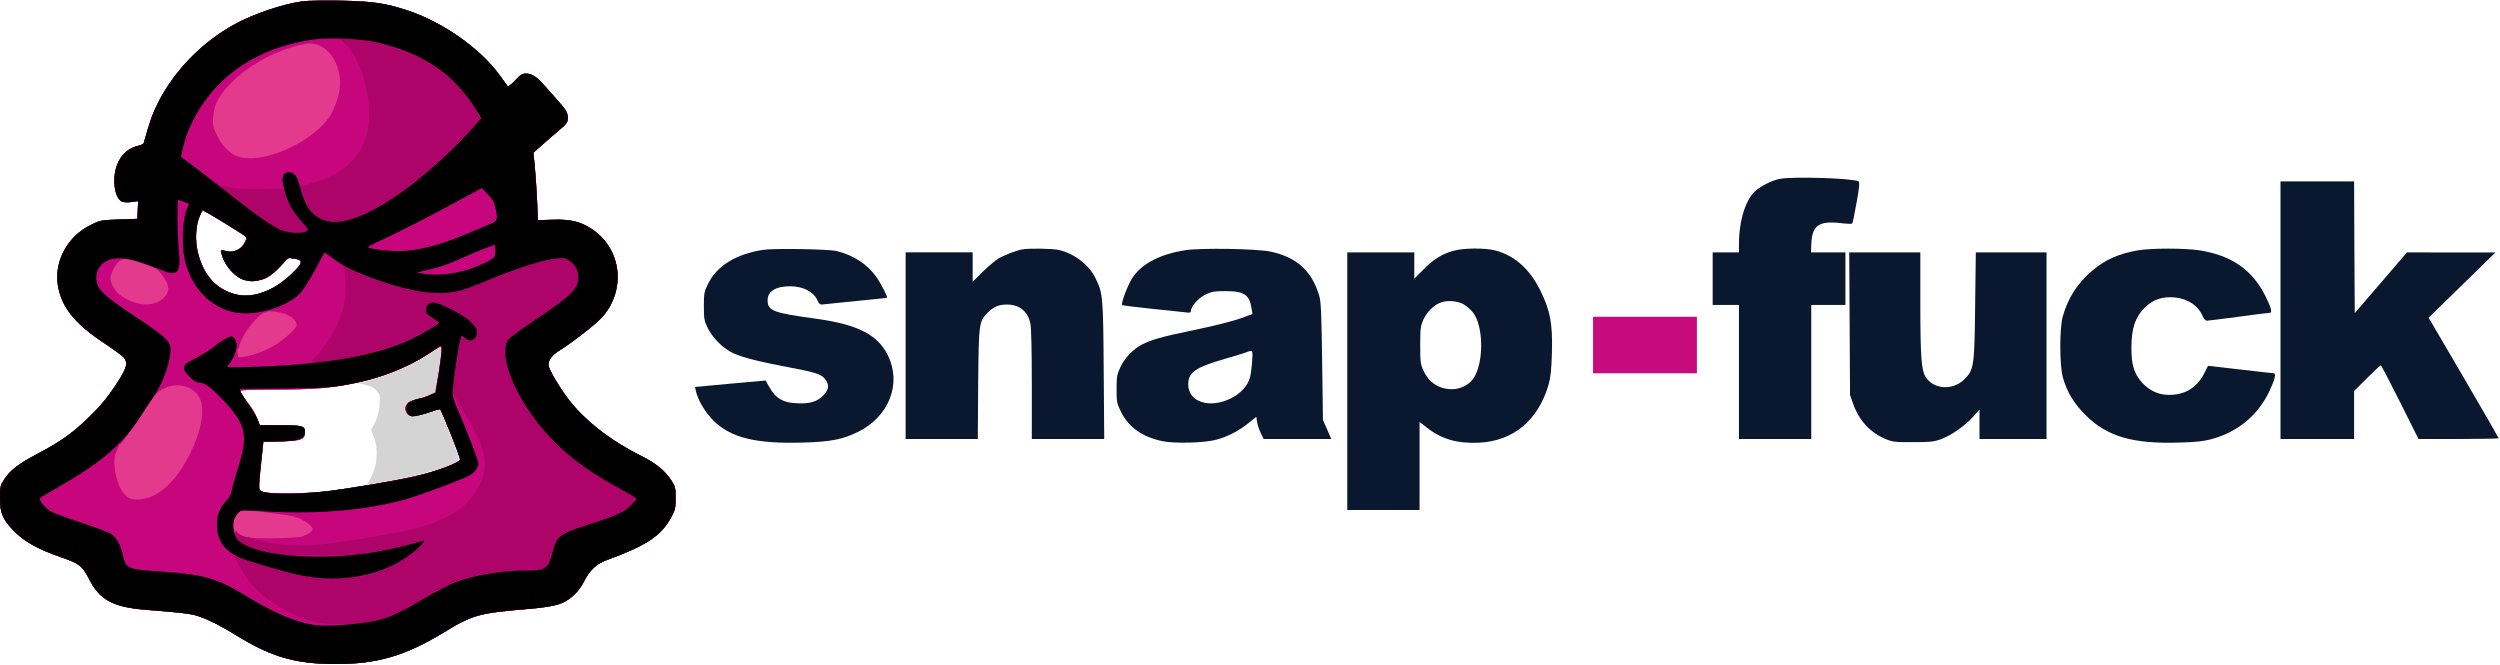 <?xml version="1.0" standalone="no"?>
<!DOCTYPE svg PUBLIC "-//W3C//DTD SVG 20010904//EN"
 "http://www.w3.org/TR/2001/REC-SVG-20010904/DTD/svg10.dtd">
<svg xmlns="http://www.w3.org/2000/svg" version="1.0" width="1902pt" height="506pt" viewBox="0 0 1902 506" preserveAspectRatio="xMidYMid meet">

<g xmlns="http://www.w3.org/2000/svg" transform="translate(0,506) scale(0.1,-0.1)" fill="#09182e" stroke="none">
<path d="M2302 5050 c-152 -21 -373 -96 -517 -175 -247 -135 -461 -354 -584 -600 -40 -79 -62 -140 -107 -302 -2 -7 -16 -15 -31 -19 -85 -18 -142 -68 -173 -151 -41 -109 -16 -264 45 -279 15 -4 47 -4 71 0 l45 6 -3 -68 -3 -67 -141 -5 c-137 -5 -142 -6 -216 -43 -174 -86 -276 -274 -248 -455 27 -167 125 -291 346 -438 79 -52 150 -105 159 -117 30 -44 19 -79 -66 -209 -61 -92 -109 -151 -193 -233 -129 -127 -215 -189 -397 -286 -149 -78 -213 -128 -258 -198 -29 -45 -31 -54 -31 -141 0 -108 17 -152 89 -232 81 -90 190 -154 377 -218 137 -47 161 -66 210 -162 83 -164 183 -218 442 -238 267 -21 338 -29 397 -50 76 -26 175 -76 285 -145 265 -164 451 -217 755 -217 312 0 523 61 812 235 237 144 269 152 686 187 71 6 157 20 192 31 84 26 155 89 200 179 39 78 93 130 161 155 316 116 425 188 502 333 29 53 32 69 32 143 0 75 -3 87 -30 130 -49 76 -119 134 -231 190 -240 119 -441 278 -563 443 -62 83 -132 201 -141 238 -10 39 17 81 77 119 104 65 276 199 326 253 189 208 152 527 -80 676 -84 55 -161 73 -295 68 l-111 -3 -6 145 c-4 80 -11 195 -17 257 l-11 111 43 39 c47 42 126 110 183 159 27 24 36 39 36 63 0 42 -13 65 -69 127 -25 28 -70 79 -100 113 -64 74 -103 101 -150 101 -28 0 -42 -9 -82 -52 -30 -32 -52 -49 -57 -43 -5 6 -32 42 -60 82 -150 205 -429 402 -697 492 -172 57 -269 71 -515 76 -124 2 -253 0 -288 -5z m568 -313 c343 -81 575 -235 739 -492 l53 -84 -68 -77 c-155 -173 -387 -381 -549 -493 -276 -191 -467 -255 -593 -201 -86 37 -133 106 -169 247 -19 78 -45 113 -82 113 -56 0 -65 -46 -31 -159 25 -84 65 -153 130 -224 50 -54 50 -56 29 -67 -33 -18 -128 -14 -186 8 -62 23 -188 111 -378 261 -127 101 -301 234 -365 280 l-24 18 17 74 c49 206 189 421 365 561 171 136 385 224 627 257 122 17 365 6 485 -22z m899 -1255 c21 -101 20 -103 -67 -138 -42 -18 -110 -46 -151 -63 -207 -88 -379 -131 -521 -131 -95 0 -230 18 -230 30 0 4 33 22 73 40 133 60 370 180 582 295 l210 114 46 -47 c36 -37 49 -59 58 -100z m-2370 42 l39 -15 -21 -52 c-29 -75 -36 -267 -12 -371 47 -215 203 -374 393 -405 167 -27 410 53 499 163 29 37 106 167 145 246 13 25 24 47 25 49 1 2 30 -18 65 -44 77 -58 129 -85 274 -141 286 -110 505 -146 675 -110 37 8 124 39 195 69 214 91 430 163 527 176 81 11 91 10 120 -7 47 -27 77 -77 77 -129 0 -90 -52 -142 -321 -321 -108 -72 -204 -144 -214 -159 -73 -112 44 -415 260 -673 147 -175 317 -308 569 -446 56 -30 112 -63 125 -73 l24 -18 -39 -43 c-48 -54 -107 -80 -335 -153 -210 -68 -233 -85 -264 -203 -35 -133 -50 -144 -203 -144 -180 0 -404 -37 -537 -89 -44 -17 -150 -72 -235 -122 -187 -111 -260 -144 -365 -170 -91 -21 -269 -39 -398 -39 -150 0 -341 72 -591 224 -221 135 -323 165 -626 186 -286 19 -291 21 -316 129 -18 80 -46 130 -87 158 -18 12 -121 51 -230 87 -108 35 -213 74 -232 86 -42 26 -89 85 -81 99 4 6 64 43 134 82 324 183 494 328 623 529 35 56 85 131 111 168 73 102 138 299 124 374 -9 49 -56 89 -265 228 -211 140 -276 196 -292 250 -26 86 24 170 112 189 79 17 161 1 339 -69 102 -40 110 -42 134 -36 40 10 48 49 37 165 -11 103 -15 391 -6 391 2 0 22 -7 44 -16z m351 -186 c145 -90 135 -80 114 -124 -24 -50 -88 -79 -141 -65 -20 6 -39 9 -41 6 -2 -2 4 -27 13 -56 23 -68 103 -153 160 -168 54 -15 82 -14 142 4 49 15 111 65 171 138 20 24 26 27 65 21 51 -8 61 -16 52 -43 -10 -31 -137 -144 -202 -178 -137 -73 -252 -81 -368 -24 -105 52 -175 148 -211 291 -21 85 -15 208 15 274 l21 48 57 -32 c32 -18 101 -60 153 -92z m2009 -235 c-18 -21 -112 -66 -189 -91 -119 -39 -253 -51 -360 -33 -43 7 -44 8 -15 14 144 32 207 52 305 97 62 28 147 64 189 80 l76 28 3 -40 c2 -22 -2 -46 -9 -55z"/>
<path d="M3256 2744 c-17 -16 -21 -51 -8 -70 4 -6 26 -23 50 -38 23 -14 42 -28 42 -31 0 -9 -91 -65 -177 -109 -285 -144 -708 -217 -1325 -229 -116 -2 -117 -2 -99 18 32 35 61 103 61 144 0 38 -19 71 -41 71 -20 0 -86 -39 -134 -79 -28 -23 -86 -60 -130 -83 -85 -44 -95 -52 -95 -83 0 -27 79 -105 107 -105 49 0 91 -30 189 -133 181 -191 196 -266 109 -537 -19 -58 -37 -125 -41 -149 -5 -29 -18 -55 -41 -80 -53 -57 -73 -108 -73 -184 0 -117 57 -199 175 -250 71 -30 336 -108 450 -132 322 -66 631 -8 856 163 69 53 120 112 83 98 -47 -19 -250 -67 -354 -85 -368 -63 -803 -41 -987 49 -68 34 -86 57 -97 128 -7 47 9 96 41 125 19 16 33 17 209 6 398 -24 782 11 1079 98 111 32 416 147 468 176 38 21 67 61 67 91 0 20 -109 303 -154 401 -21 44 -40 100 -42 125 -6 44 49 409 65 438 6 10 11 8 26 -8 37 -41 95 -15 95 43 0 48 -77 115 -202 176 -108 54 -146 61 -172 35z m103 -356 c0 -24 -10 -104 -22 -178 l-22 -135 -45 -22 c-25 -12 -52 -22 -60 -22 -31 -2 -90 -22 -105 -37 -21 -22 -19 -68 5 -89 18 -17 25 -17 78 -5 31 7 79 22 106 32 27 10 52 15 56 11 16 -18 150 -356 150 -378 0 -24 -171 -89 -344 -130 -119 -28 -549 -100 -686 -114 -251 -27 -473 -22 -493 11 -8 12 -7 51 1 135 7 65 15 144 19 176 l6 57 91 1 c176 1 226 18 226 75 0 43 -22 49 -189 49 l-155 0 -15 40 c-8 22 -36 70 -62 107 -63 88 -84 128 -67 128 7 1 157 2 333 4 324 3 384 8 578 51 192 43 398 130 532 224 39 27 73 50 78 50 4 1 7 -18 6 -41z"/>
<path d="M13540 3699 c-56 -11 -134 -49 -182 -89 -76 -63 -128 -228 -128 -407 l0 -63 -100 0 -100 0 0 -200 0 -200 100 0 100 0 0 -510 0 -510 275 0 275 0 0 510 0 510 130 0 130 0 0 200 0 200 -131 0 -131 0 3 73 c7 132 59 168 219 150 47 -6 88 -7 91 -4 4 3 19 75 34 160 21 116 24 155 15 161 -39 24 -500 39 -600 19z"/>
<path d="M17350 2700 l0 -980 280 0 280 0 0 183 0 182 98 98 c53 53 101 97 105 97 4 0 70 -126 147 -280 l140 -280 305 0 c168 0 305 3 305 6 0 3 -120 211 -266 461 l-267 456 254 248 254 248 -336 0 -337 1 -198 -231 -199 -231 -3 501 -2 501 -280 0 -280 0 0 -980z"/>
<path d="M5805 3159 c-206 -32 -350 -121 -418 -258 -30 -61 -32 -72 -32 -171 0 -96 3 -110 29 -165 40 -80 120 -159 198 -194 69 -31 207 -66 423 -106 196 -37 240 -51 270 -86 37 -45 33 -83 -13 -129 -47 -47 -102 -63 -202 -58 -101 4 -159 38 -204 118 l-31 55 -268 -24 -269 -25 6 -29 c13 -66 70 -163 132 -225 133 -133 324 -180 688 -169 208 6 303 25 417 83 234 117 330 366 224 581 -78 157 -229 234 -545 278 -330 45 -370 60 -370 141 0 69 63 107 177 106 91 -1 169 -40 198 -99 19 -40 22 -43 55 -38 19 2 134 14 255 26 121 12 221 22 223 24 7 6 -44 106 -83 161 -68 95 -173 163 -300 194 -63 15 -478 22 -560 9z"/>
<path d="M7780 3163 c-45 -7 -144 -45 -189 -73 -24 -16 -77 -61 -118 -101 l-73 -73 0 112 0 112 -255 0 -255 0 0 -710 0 -710 274 0 275 0 3 418 c4 462 6 475 70 541 46 47 86 64 148 64 95 0 159 -51 179 -143 7 -32 11 -204 11 -465 l0 -415 276 0 275 0 -4 523 c-4 567 -6 584 -63 702 -50 102 -165 189 -282 214 -50 10 -217 13 -272 4z"/>
<path d="M9014 3156 c-186 -30 -320 -99 -393 -201 -36 -50 -96 -205 -83 -216 4 -3 104 -16 222 -28 118 -12 234 -24 258 -27 32 -5 42 -3 42 8 0 35 56 100 110 126 49 24 67 27 155 27 142 0 182 -27 198 -137 l6 -37 -57 -21 c-84 -32 -213 -65 -430 -110 -198 -41 -286 -66 -355 -102 -65 -33 -132 -103 -163 -171 -26 -56 -29 -73 -29 -167 0 -99 2 -109 33 -172 58 -118 162 -192 314 -224 92 -20 323 -14 413 11 85 23 172 68 242 125 l61 49 6 -39 c3 -22 16 -60 28 -85 l22 -45 257 0 257 0 -31 73 -32 72 -6 445 c-5 366 -9 455 -22 499 -56 189 -169 292 -367 336 -103 23 -540 30 -656 11z m512 -848 c-3 -46 -11 -100 -16 -120 -18 -63 -69 -120 -142 -157 -162 -83 -328 -31 -328 104 0 92 55 130 276 194 76 22 150 44 164 50 52 21 53 18 46 -71z"/>
<path d="M11054 3151 c-86 -25 -149 -64 -226 -143 l-68 -68 0 100 0 100 -255 0 -255 0 0 -980 0 -980 275 0 275 0 0 335 0 335 53 -41 c111 -89 233 -125 400 -117 261 13 449 170 528 440 16 57 22 110 26 243 6 222 -12 321 -88 475 -82 165 -196 266 -344 305 -80 20 -242 19 -321 -4z m77 -404 c24 -13 58 -42 76 -65 83 -108 82 -392 0 -505 -36 -48 -98 -78 -160 -78 -100 0 -176 50 -219 145 -21 46 -23 66 -23 191 0 126 3 145 24 193 25 55 74 106 125 128 50 21 127 17 177 -9z"/>
<path d="M16263 3155 c-148 -27 -246 -70 -345 -154 -113 -95 -188 -213 -225 -351 -25 -93 -24 -369 1 -460 30 -109 82 -197 171 -286 164 -165 361 -223 719 -211 117 3 182 10 237 25 204 54 359 183 446 369 41 88 51 133 32 133 -8 1 -123 13 -257 29 l-243 28 -29 -57 c-56 -111 -150 -167 -275 -164 -79 2 -143 33 -199 94 -60 67 -81 137 -80 265 0 146 28 230 98 301 66 66 136 90 233 81 100 -10 178 -63 212 -145 8 -18 21 -32 30 -32 10 0 118 14 241 30 123 17 229 30 237 30 23 0 14 36 -33 130 -99 197 -255 306 -497 345 -113 18 -374 18 -474 0z"/>
<path d="M14072 2598 l3 -543 24 -68 c45 -128 132 -221 251 -269 48 -20 73 -23 205 -22 130 0 158 3 210 22 80 29 184 102 245 170 l50 56 0 -112 0 -112 255 0 255 0 0 710 0 710 -269 0 -269 0 -5 -402 c-5 -464 -9 -490 -82 -564 -89 -88 -239 -77 -297 22 -30 52 -38 157 -38 557 l0 387 -270 0 -271 0 3 -542z"/>
<path xmlns="http://www.w3.org/2000/svg" fill="#c70b7e" d="M12120 2435 l0 -215 395 0 395 0 0 215 0 215 -395 0 -395 0 0 -215z"/>
</g>
    <g xmlns="http://www.w3.org/2000/svg" transform="translate(0,506) scale(0.1,-0.1)" fill="#ae0469" stroke="none">
<path d="M2302 5050 c-152 -21 -373 -96 -517 -175 -247 -135 -461 -354 -584 -600 -40 -79 -62 -140 -107 -302 -2 -7 -16 -15 -31 -19 -85 -18 -142 -68 -173 -151 -41 -109 -16 -264 45 -279 15 -4 47 -4 71 0 l45 6 -3 -68 -3 -67 -141 -5 c-137 -5 -142 -6 -216 -43 -174 -86 -276 -274 -248 -455 27 -167 125 -291 346 -438 79 -52 150 -105 159 -117 30 -44 19 -79 -66 -209 -61 -92 -109 -151 -193 -233 -129 -127 -215 -189 -397 -286 -149 -78 -213 -128 -258 -198 -29 -45 -31 -54 -31 -141 0 -108 17 -152 89 -232 81 -90 190 -154 377 -218 137 -47 161 -66 210 -162 83 -164 183 -218 442 -238 267 -21 338 -29 397 -50 76 -26 175 -76 285 -145 265 -164 451 -217 755 -217 312 0 523 61 812 235 237 144 269 152 686 187 71 6 157 20 192 31 84 26 155 89 200 179 39 78 93 130 161 155 316 116 425 188 502 333 29 53 32 69 32 143 0 75 -3 87 -30 130 -49 76 -119 134 -231 190 -240 119 -441 278 -563 443 -62 83 -132 201 -141 238 -10 39 17 81 77 119 104 65 276 199 326 253 189 208 152 527 -80 676 -84 55 -161 73 -295 68 l-111 -3 -6 145 c-4 80 -11 195 -17 257 l-11 111 43 39 c47 42 126 110 183 159 27 24 36 39 36 63 0 42 -13 65 -69 127 -25 28 -70 79 -100 113 -64 74 -103 101 -150 101 -28 0 -42 -9 -82 -52 -30 -32 -52 -49 -57 -43 -5 6 -32 42 -60 82 -150 205 -429 402 -697 492 -172 57 -269 71 -515 76 -124 2 -253 0 -288 -5z m-592 -1688 c58 -36 119 -75 137 -87 l32 -21 -20 -41 c-26 -53 -82 -79 -137 -64 -20 6 -38 9 -40 6 -12 -11 34 -109 71 -151 71 -80 151 -102 253 -67 37 12 66 34 119 88 l70 73 45 -7 c70 -9 65 -31 -23 -116 -119 -115 -261 -175 -386 -162 -75 8 -171 57 -220 114 -116 131 -155 367 -84 506 14 27 14 27 46 11 18 -10 79 -46 137 -82z m1629 -1119 c-13 -86 -29 -161 -36 -168 -14 -15 -73 -37 -146 -56 -56 -14 -83 -45 -73 -84 10 -41 44 -50 120 -31 36 9 82 24 102 32 20 8 37 14 39 12 17 -19 155 -362 155 -385 0 -13 -112 -61 -212 -92 -131 -40 -505 -110 -783 -147 -166 -22 -496 -24 -521 -3 -18 14 -18 12 7 250 l13 127 137 4 c152 4 179 14 179 68 0 50 -19 55 -189 55 l-155 0 -19 50 c-10 28 -35 73 -56 100 -54 71 -71 98 -71 110 0 8 81 11 268 11 283 0 408 10 603 49 213 43 403 119 569 228 66 44 86 53 88 40 2 -8 -6 -85 -19 -170z"/>
</g><g transform="translate(0,506) scale(0.1,-0.1)" fill="#c7067e" stroke="none">
<path d="M2302 5050 c-152 -21 -373 -96 -517 -175 -247 -135 -461 -354 -584 -600 -40 -79 -62 -140 -107 -302 -2 -7 -16 -15 -31 -19 -85 -18 -142 -68 -173 -151 -41 -109 -16 -264 45 -279 15 -4 47 -4 71 0 l45 6 -3 -68 -3 -67 -141 -5 c-137 -5 -142 -6 -216 -43 -174 -86 -276 -274 -248 -455 27 -167 125 -291 346 -438 79 -52 150 -105 159 -117 30 -44 19 -79 -66 -209 -61 -92 -109 -151 -193 -233 -129 -127 -215 -189 -397 -286 -149 -78 -213 -128 -258 -198 -29 -45 -31 -54 -31 -141 0 -108 17 -152 89 -232 81 -90 190 -154 377 -218 137 -47 161 -66 210 -162 83 -164 183 -218 442 -238 267 -21 338 -29 397 -50 76 -26 175 -76 285 -145 265 -164 451 -217 755 -217 312 0 523 61 812 235 237 144 269 152 686 187 71 6 157 20 192 31 84 26 155 89 200 179 39 78 93 130 161 155 316 116 425 188 502 333 29 53 32 69 32 143 0 75 -3 87 -30 130 -49 76 -119 134 -231 190 -240 119 -441 278 -563 443 -62 83 -132 201 -141 238 -10 39 17 81 77 119 104 65 276 199 326 253 189 208 152 527 -80 676 -84 55 -161 73 -295 68 l-111 -3 -6 145 c-4 80 -11 195 -17 257 l-11 111 43 39 c47 42 126 110 183 159 27 24 36 39 36 63 0 42 -13 65 -69 127 -25 28 -70 79 -100 113 -64 74 -103 101 -150 101 -28 0 -42 -9 -82 -52 -30 -32 -52 -49 -57 -43 -5 6 -32 42 -60 82 -150 205 -429 402 -697 492 -172 57 -269 71 -515 76 -124 2 -253 0 -288 -5z m567 -316 c347 -78 618 -265 759 -523 l33 -60 -178 -178 c-247 -248 -441 -399 -664 -517 -127 -67 -201 -89 -281 -83 -120 8 -188 68 -235 205 l-22 66 77 19 c119 28 236 89 308 161 107 107 151 239 140 421 -11 188 -78 372 -175 475 l-50 53 87 -7 c48 -3 138 -18 201 -32z m-722 -1056 c-3 -8 -6 -5 -6 6 -1 11 2 17 5 13 3 -3 4 -12 1 -19z m-366 -48 c37 -6 135 -10 222 -8 140 3 157 1 157 -13 0 -36 84 -182 137 -239 l55 -60 -29 -11 c-57 -22 -178 -1 -248 43 -79 51 -123 83 -248 180 -168 131 -170 132 -137 125 14 -3 55 -11 91 -17z m-71 -268 c58 -36 119 -75 137 -87 l32 -21 -20 -41 c-26 -53 -82 -79 -137 -64 -20 6 -38 9 -40 6 -12 -11 34 -109 71 -151 71 -80 151 -102 253 -67 37 12 66 34 119 88 l70 73 45 -7 c70 -9 65 -31 -23 -116 -119 -115 -261 -175 -386 -162 -75 8 -171 57 -220 114 -116 131 -155 367 -84 506 14 27 14 27 46 11 18 -10 79 -46 137 -82z m-323 -174 c-3 -8 -6 -5 -6 6 -1 11 2 17 5 13 3 -3 4 -12 1 -19z m2952 -117 c64 -45 80 -143 32 -207 -46 -63 -76 -87 -286 -226 -225 -150 -245 -171 -245 -254 0 -116 95 -335 215 -497 162 -217 367 -390 633 -531 48 -25 100 -57 117 -70 29 -23 29 -24 12 -50 -36 -54 -96 -85 -291 -147 -105 -34 -208 -70 -228 -80 -46 -24 -81 -81 -104 -173 -20 -80 -41 -106 -86 -106 -98 -1 -338 -23 -435 -40 -166 -30 -253 -65 -454 -186 -257 -154 -389 -193 -649 -194 -144 0 -224 20 -375 95 -128 64 -213 129 -289 221 -51 62 -116 170 -116 192 0 7 14 5 36 -4 106 -44 389 -122 524 -145 102 -16 309 -14 395 5 106 22 211 63 299 115 79 46 195 145 184 156 -3 4 -36 -3 -73 -14 -37 -12 -79 -23 -94 -27 -14 -3 -30 -6 -36 -8 -16 -4 -117 -25 -150 -31 -16 -3 -61 -11 -100 -18 -45 -8 -168 -12 -345 -12 -247 1 -286 3 -378 23 -143 31 -205 56 -241 98 -35 39 -40 60 -13 49 186 -80 399 -108 647 -86 156 14 560 82 700 117 264 67 421 169 499 325 82 164 57 281 -123 578 -44 74 -81 142 -81 150 0 22 58 370 66 393 5 16 7 16 29 2 33 -22 77 -14 91 15 28 55 -33 125 -176 201 -110 59 -175 73 -196 45 -8 -11 -14 -32 -14 -47 0 -23 9 -34 45 -56 25 -15 45 -30 45 -34 0 -31 -196 -134 -357 -187 -170 -57 -484 -121 -588 -121 -28 0 -27 1 23 54 102 108 186 267 212 403 13 64 9 233 -5 267 -8 17 -7 18 16 3 54 -35 332 -136 463 -168 106 -26 282 -35 371 -20 38 7 127 37 199 68 72 30 167 68 211 83 44 16 114 40 155 55 82 30 220 55 260 48 14 -3 36 -13 49 -22z m-1000 -828 c-13 -86 -29 -161 -36 -168 -14 -15 -73 -37 -146 -56 -56 -14 -83 -45 -73 -84 10 -41 44 -50 120 -31 36 9 82 24 102 32 20 8 37 14 39 12 17 -19 155 -362 155 -385 0 -13 -112 -61 -212 -92 -131 -40 -505 -110 -783 -147 -166 -22 -496 -24 -521 -3 -18 14 -18 12 7 250 l13 127 137 4 c152 4 179 14 179 68 0 50 -19 55 -189 55 l-155 0 -19 50 c-10 28 -35 73 -56 100 -54 71 -71 98 -71 110 0 8 81 11 268 11 283 0 408 10 603 49 213 43 403 119 569 228 66 44 86 53 88 40 2 -8 -6 -85 -19 -170z m-1302 -1079 c-3 -3 -12 -4 -19 -1 -8 3 -5 6 6 6 11 1 17 -2 13 -5z"/>
</g>
    
<g transform="translate(0,506) scale(0.1,-0.1)" fill="#e33a8d" stroke="none">


<path d="M2230 4704 c-178 -52 -352 -153 -470 -273 -95 -96 -133 -169 -138 -262 -4 -56 0 -77 22 -124 35 -78 89 -140 144 -167 189 -92 643 116 746 342 14 30 33 84 42 120 48 188 -65 391 -218 389 -24 0 -81 -11 -128 -25z"/>











<path d="M897 3063 c-29 -31 -57 -91 -57 -123 0 -34 37 -97 73 -124 114 -87 259 -96 334 -21 43 43 44 85 4 146 -49 73 -53 76 -160 113 -126 44 -158 45 -194 9z"/>





<path d="M2034 2688 c-3 -5 -11 -7 -17 -5 -21 7 -125 -104 -161 -173 -20 -37 -36 -75 -36 -83 0 -8 -4 -17 -9 -19 -5 -1 -6 -18 -4 -36 5 -33 6 -33 47 -27 65 10 136 35 210 73 74 39 181 130 191 163 9 26 -26 66 -75 86 -44 19 -139 33 -146 21z"/>

<path xmlns="http://www.w3.org/2000/svg" fill="#d4d4d4" d="M3303 2391 c-125 -91 -320 -180 -490 -224 l-91 -23 58 -12 c45 -10 65 -20 85 -44 25 -29 27 -38 23 -102 -2 -53 -11 -88 -34 -136 l-31 -65 18 -42 c41 -97 31 -229 -25 -330 l-24 -42 26 5 c15 2 90 16 167 30 217 39 441 104 498 147 18 13 9 40 -126 368 l-10 26 -69 -24 c-38 -13 -91 -27 -117 -30 -43 -5 -50 -3 -65 18 -9 13 -16 33 -16 45 0 28 40 60 83 69 34 6 147 45 147 50 0 2 11 75 25 162 14 87 25 164 25 171 0 19 -13 15 -57 -17z"/>



<path d="M1241 2101 c-47 -25 -62 -42 -117 -128 -35 -54 -82 -125 -106 -157 -24 -32 -57 -78 -74 -102 -17 -24 -34 -41 -39 -36 -5 4 -5 2 -2 -4 3 -6 -3 -25 -14 -42 -44 -73 -4 -279 66 -341 31 -27 43 -31 93 -31 143 1 288 127 396 345 88 176 116 335 77 422 -44 96 -174 131 -280 74z"/>




<path d="M1808 1151 c-31 -36 -43 -82 -30 -108 5 -10 8 -24 6 -31 -1 -7 0 -8 3 -2 2 5 9 10 14 10 6 0 8 -4 5 -9 -7 -11 71 -44 85 -36 5 4 9 2 9 -2 0 -14 349 -9 397 5 22 7 52 21 65 32 28 23 19 43 -38 81 -50 32 -97 46 -209 59 -49 5 -99 12 -110 14 -11 2 -54 7 -96 11 l-76 7 -25 -31z"/>









</g>
    <g transform="translate(0,506) scale(0.1,-0.1)" fill="#000000" stroke="none">
<path d="M2302 5050 c-152 -21 -373 -96 -517 -175 -247 -135 -461 -354 -584 -600 -40 -79 -62 -140 -107 -302 -2 -7 -16 -15 -31 -19 -85 -18 -142 -68 -173 -151 -41 -109 -16 -264 45 -279 15 -4 47 -4 71 0 l45 6 -3 -68 -3 -67 -141 -5 c-137 -5 -142 -6 -216 -43 -174 -86 -276 -274 -248 -455 27 -167 125 -291 346 -438 79 -52 150 -105 159 -117 30 -44 19 -79 -66 -209 -61 -92 -109 -151 -193 -233 -129 -127 -215 -189 -397 -286 -149 -78 -213 -128 -258 -198 -29 -45 -31 -54 -31 -141 0 -108 17 -152 89 -232 81 -90 190 -154 377 -218 137 -47 161 -66 210 -162 83 -164 183 -218 442 -238 267 -21 338 -29 397 -50 76 -26 175 -76 285 -145 265 -164 451 -217 755 -217 312 0 523 61 812 235 237 144 269 152 686 187 71 6 157 20 192 31 84 26 155 89 200 179 39 78 93 130 161 155 316 116 425 188 502 333 29 53 32 69 32 143 0 75 -3 87 -30 130 -49 76 -119 134 -231 190 -240 119 -441 278 -563 443 -62 83 -132 201 -141 238 -10 39 17 81 77 119 104 65 276 199 326 253 189 208 152 527 -80 676 -84 55 -161 73 -295 68 l-111 -3 -6 145 c-4 80 -11 195 -17 257 l-11 111 43 39 c47 42 126 110 183 159 27 24 36 39 36 63 0 42 -13 65 -69 127 -25 28 -70 79 -100 113 -64 74 -103 101 -150 101 -28 0 -42 -9 -82 -52 -30 -32 -52 -49 -57 -43 -5 6 -32 42 -60 82 -150 205 -429 402 -697 492 -172 57 -269 71 -515 76 -124 2 -253 0 -288 -5z m568 -313 c343 -81 575 -235 739 -492 l53 -84 -68 -77 c-155 -173 -387 -381 -549 -493 -276 -191 -467 -255 -593 -201 -86 37 -133 106 -169 247 -19 78 -45 113 -82 113 -56 0 -65 -46 -31 -159 25 -84 65 -153 130 -224 50 -54 50 -56 29 -67 -33 -18 -128 -14 -186 8 -62 23 -188 111 -378 261 -127 101 -301 234 -365 280 l-24 18 17 74 c49 206 189 421 365 561 171 136 385 224 627 257 122 17 365 6 485 -22z m899 -1255 c21 -101 20 -103 -67 -138 -42 -18 -110 -46 -151 -63 -207 -88 -379 -131 -521 -131 -95 0 -230 18 -230 30 0 4 33 22 73 40 133 60 370 180 582 295 l210 114 46 -47 c36 -37 49 -59 58 -100z m-2370 42 l39 -15 -21 -52 c-29 -75 -36 -267 -12 -371 47 -215 203 -374 393 -405 167 -27 410 53 499 163 29 37 106 167 145 246 13 25 24 47 25 49 1 2 30 -18 65 -44 77 -58 129 -85 274 -141 286 -110 505 -146 675 -110 37 8 124 39 195 69 214 91 430 163 527 176 81 11 91 10 120 -7 47 -27 77 -77 77 -129 0 -90 -52 -142 -321 -321 -108 -72 -204 -144 -214 -159 -73 -112 44 -415 260 -673 147 -175 317 -308 569 -446 56 -30 112 -63 125 -73 l24 -18 -39 -43 c-48 -54 -107 -80 -335 -153 -210 -68 -233 -85 -264 -203 -35 -133 -50 -144 -203 -144 -180 0 -404 -37 -537 -89 -44 -17 -150 -72 -235 -122 -187 -111 -260 -144 -365 -170 -91 -21 -269 -39 -398 -39 -150 0 -341 72 -591 224 -221 135 -323 165 -626 186 -286 19 -291 21 -316 129 -18 80 -46 130 -87 158 -18 12 -121 51 -230 87 -108 35 -213 74 -232 86 -42 26 -89 85 -81 99 4 6 64 43 134 82 324 183 494 328 623 529 35 56 85 131 111 168 73 102 138 299 124 374 -9 49 -56 89 -265 228 -211 140 -276 196 -292 250 -26 86 24 170 112 189 79 17 161 1 339 -69 102 -40 110 -42 134 -36 40 10 48 49 37 165 -11 103 -15 391 -6 391 2 0 22 -7 44 -16z m351 -186 c145 -90 135 -80 114 -124 -24 -50 -88 -79 -141 -65 -20 6 -39 9 -41 6 -2 -2 4 -27 13 -56 23 -68 103 -153 160 -168 54 -15 82 -14 142 4 49 15 111 65 171 138 20 24 26 27 65 21 51 -8 61 -16 52 -43 -10 -31 -137 -144 -202 -178 -137 -73 -252 -81 -368 -24 -105 52 -175 148 -211 291 -21 85 -15 208 15 274 l21 48 57 -32 c32 -18 101 -60 153 -92z m2009 -235 c-18 -21 -112 -66 -189 -91 -119 -39 -253 -51 -360 -33 -43 7 -44 8 -15 14 144 32 207 52 305 97 62 28 147 64 189 80 l76 28 3 -40 c2 -22 -2 -46 -9 -55z"/>
<path d="M3256 2744 c-17 -16 -21 -51 -8 -70 4 -6 26 -23 50 -38 23 -14 42 -28 42 -31 0 -9 -91 -65 -177 -109 -285 -144 -708 -217 -1325 -229 -116 -2 -117 -2 -99 18 32 35 61 103 61 144 0 38 -19 71 -41 71 -20 0 -86 -39 -134 -79 -28 -23 -86 -60 -130 -83 -85 -44 -95 -52 -95 -83 0 -27 79 -105 107 -105 49 0 91 -30 189 -133 181 -191 196 -266 109 -537 -19 -58 -37 -125 -41 -149 -5 -29 -18 -55 -41 -80 -53 -57 -73 -108 -73 -184 0 -117 57 -199 175 -250 71 -30 336 -108 450 -132 322 -66 631 -8 856 163 69 53 120 112 83 98 -47 -19 -250 -67 -354 -85 -368 -63 -803 -41 -987 49 -68 34 -86 57 -97 128 -7 47 9 96 41 125 19 16 33 17 209 6 398 -24 782 11 1079 98 111 32 416 147 468 176 38 21 67 61 67 91 0 20 -109 303 -154 401 -21 44 -40 100 -42 125 -6 44 49 409 65 438 6 10 11 8 26 -8 37 -41 95 -15 95 43 0 48 -77 115 -202 176 -108 54 -146 61 -172 35z m103 -356 c0 -24 -10 -104 -22 -178 l-22 -135 -45 -22 c-25 -12 -52 -22 -60 -22 -31 -2 -90 -22 -105 -37 -21 -22 -19 -68 5 -89 18 -17 25 -17 78 -5 31 7 79 22 106 32 27 10 52 15 56 11 16 -18 150 -356 150 -378 0 -24 -171 -89 -344 -130 -119 -28 -549 -100 -686 -114 -251 -27 -473 -22 -493 11 -8 12 -7 51 1 135 7 65 15 144 19 176 l6 57 91 1 c176 1 226 18 226 75 0 43 -22 49 -189 49 l-155 0 -15 40 c-8 22 -36 70 -62 107 -63 88 -84 128 -67 128 7 1 157 2 333 4 324 3 384 8 578 51 192 43 398 130 532 224 39 27 73 50 78 50 4 1 7 -18 6 -41z"/>
</g>
</svg>